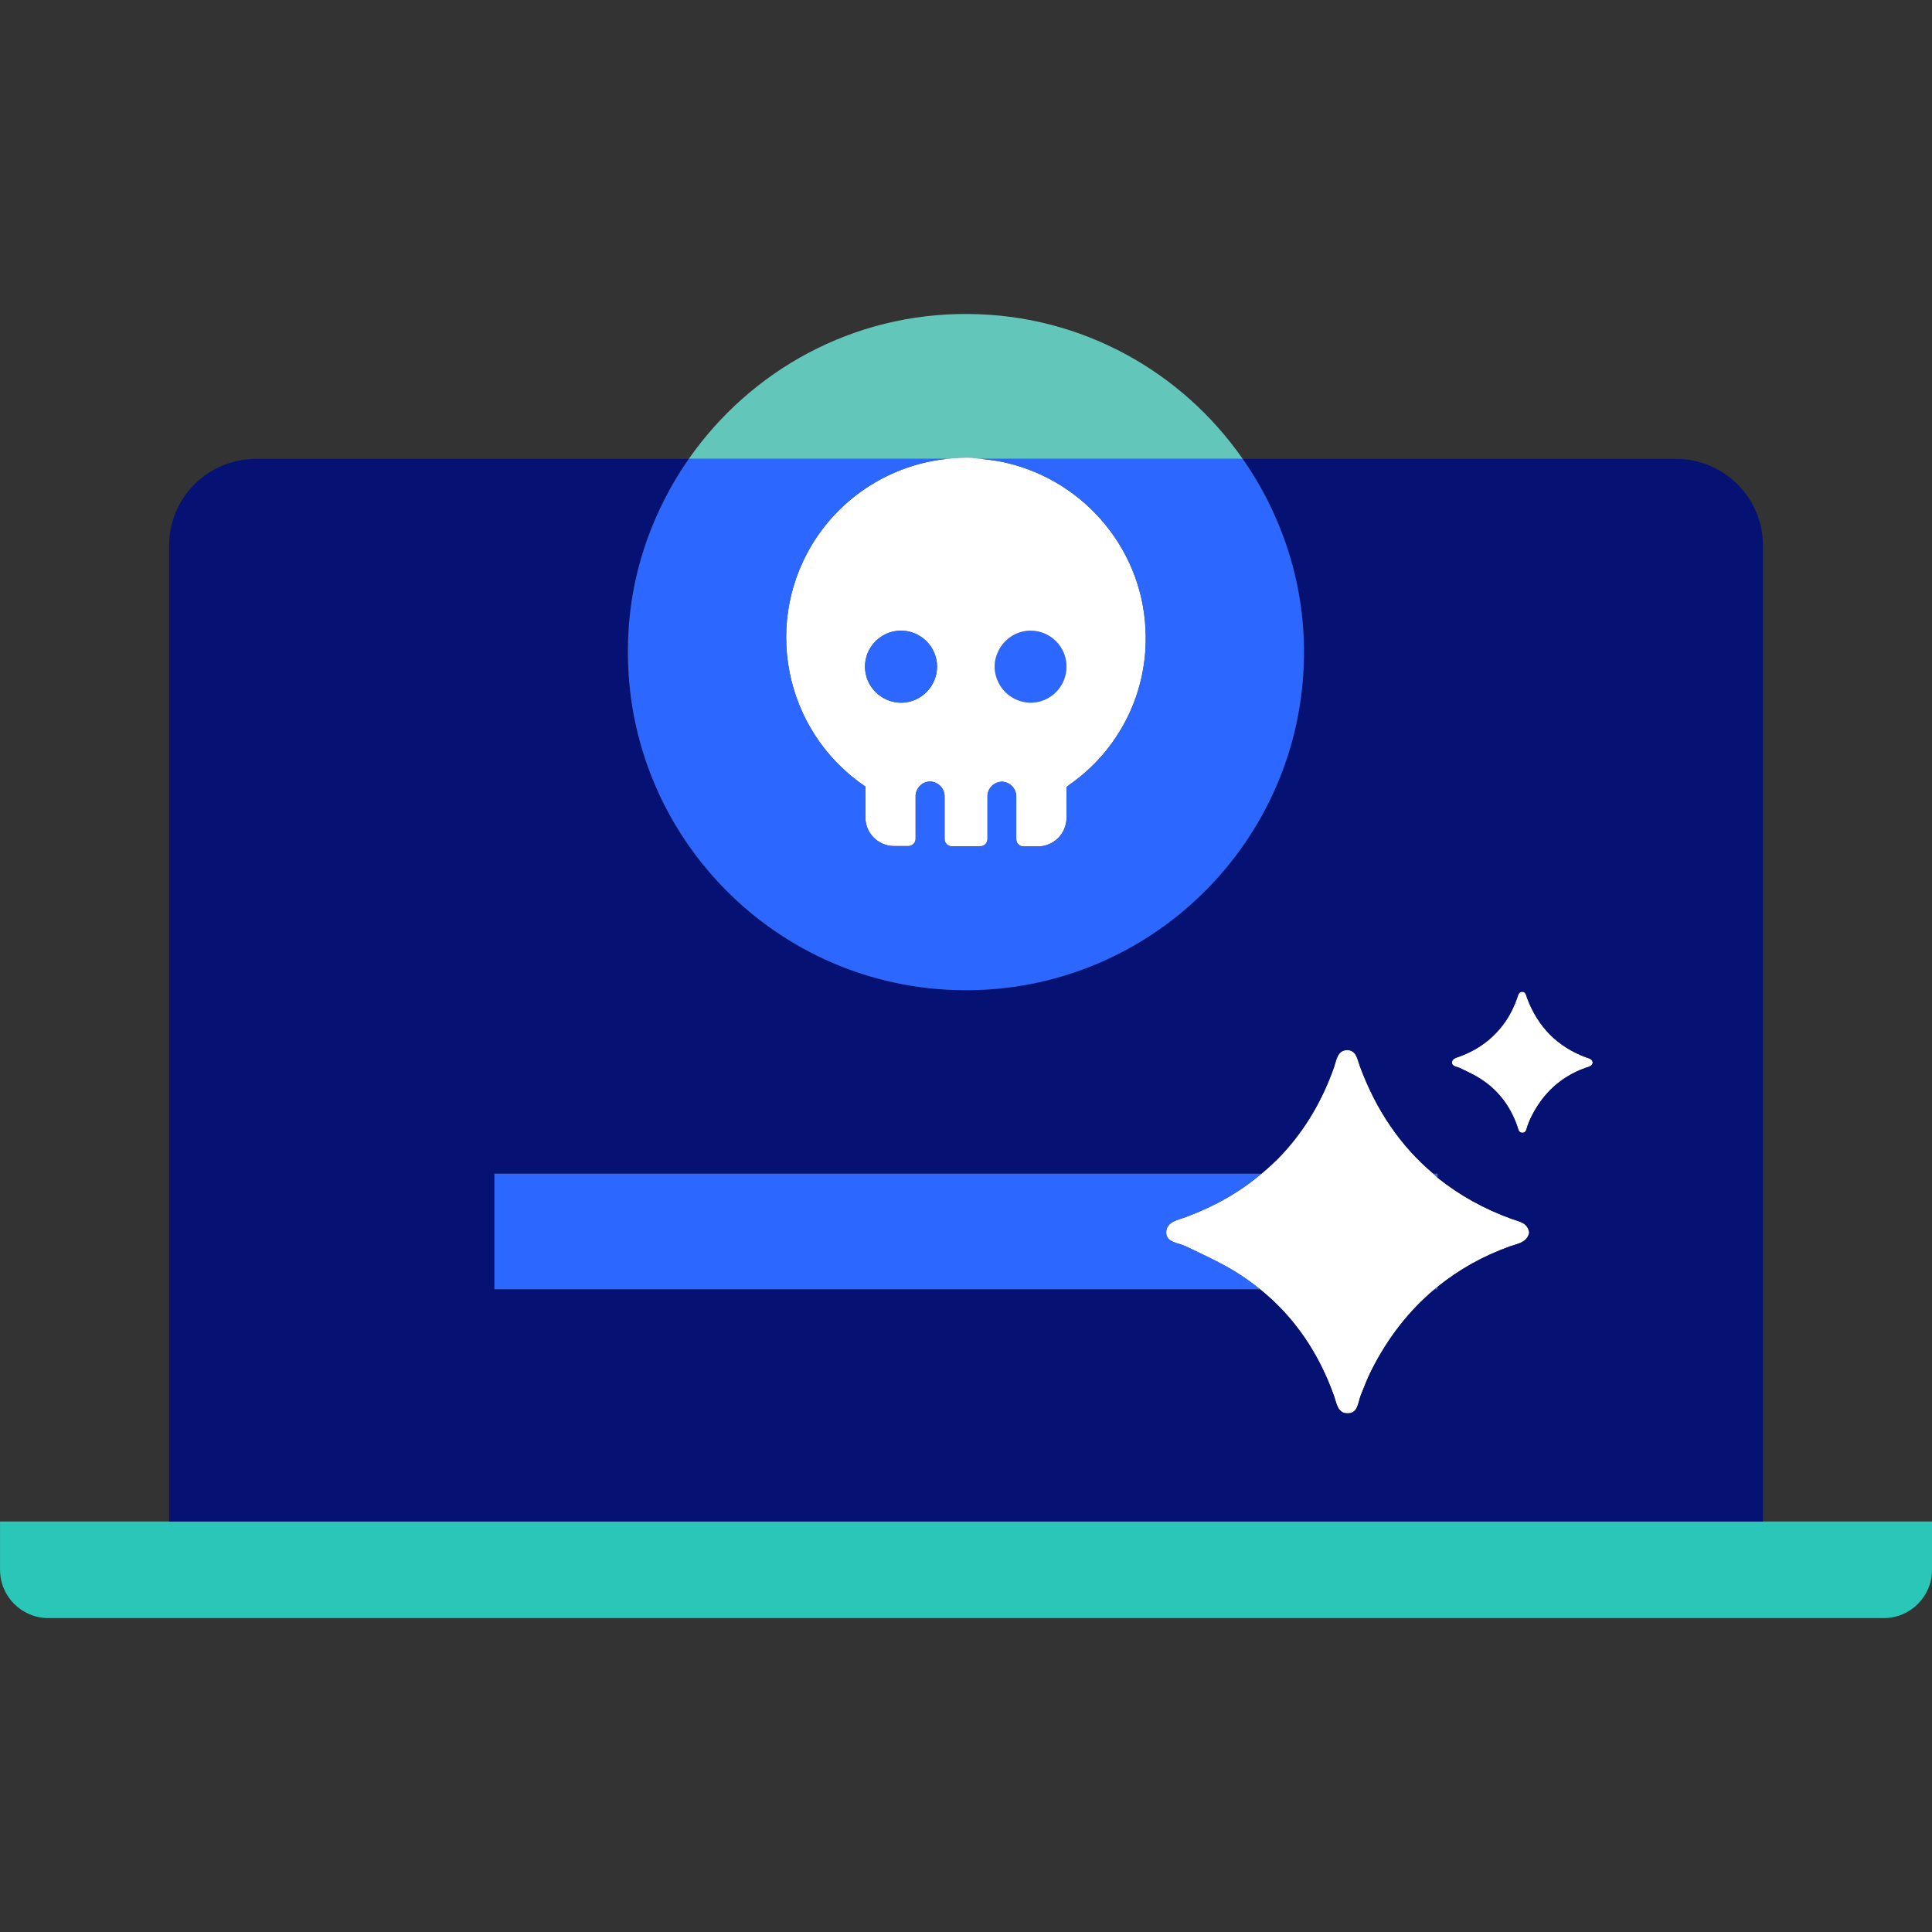 <?xml version="1.0" encoding="UTF-8"?>
<svg id="Al_Fraud" data-name="Al Fraud" xmlns="http://www.w3.org/2000/svg" version="1.1" viewBox="0 0 100 100">
  <rect x="0" y="0" width="100" height="100" fill="#333333" stroke="none"/>
  <rect x="-.002" width="100" height="100" fill="#fd4af9" opacity="0" stroke-width="0"/>
  <g>
    <path d="M91.252,78.752H.002v2.5c0,1.38,1.12,2.5,2.5,2.5h95c1.38,0,2.5-1.12,2.5-2.5v-2.5h-8.75Z" fill="#2ac7b8" stroke-width="0"/>
    <path d="M82.102,54.732c-1.49-.55-2.5-1.58-3.06-3.07-.05-.14-.07-.33-.26-.33-.19.01-.21.21-.26.34-.23.66-.57,1.25-1.05,1.76-.54.58-1.18.979-1.91,1.25-.16.06-.41.1-.41.32.01.2.24.2.39.27.33.16.67.31.98.5.98.59,1.63,1.44,2.01,2.51.05.14.06.34.25.35.23.01.22-.21.28-.36.07-.17.13-.35.22-.51.6-1.19,1.51-2.03,2.78-2.49.15-.05.34-.07.38-.27-.03-.2-.2-.22-.34-.27Z" fill="#fff" stroke-width="0"/>
    <path d="M78.272,63.102c-1.47-.53-2.75-1.25-3.86-2.14-.08-.07-.15-.15-.23-.22-1.69-1.43-2.95-3.27-3.79-5.54-.14-.38-.19-.86-.68-.85-.49.02-.54.52-.66.88-.6,1.7-1.47,3.21-2.71,4.54-.33.35-.68.67-1.04.97-1.15.98-2.45,1.7-3.89,2.24-.42.16-1.06.25-1.05.82.01.51.61.52,1,.7.85.41,1.72.8,2.53,1.29.48.29.92.61,1.34.95,1.78,1.44,3.03,3.3,3.82,5.52.13.37.18.87.66.89.58.03.57-.54.72-.93.18-.44.34-.88.56-1.31.84-1.66,1.92-3.05,3.25-4.17.05-.04.11-.09.17-.14,1.09-.88,2.32-1.58,3.74-2.09.39-.14.89-.19,1-.71-.08-.52-.51-.57-.88-.7Z" fill="#fff" stroke-width="0"/>
    <path d="M74.412,60.742h-.23c.08.07.15.15.23.22v-.22Z" fill="#2c67ff" stroke-width="0"/>
    <path d="M74.412,66.742v-.14c-.06.05-.12.1-.17.14h.17Z" fill="#2c67ff" stroke-width="0"/>
    <path d="M50.362,23.692l-.01.02c.15.01.29.02.43.04h13.54c-3.13-4.5-8.31-7.46-14.2-7.5-5.99-.05-11.28,2.93-14.47,7.5h13.34c.45-.05.91-.08,1.37-.06Z" fill="#63c6bb" stroke-width="0"/>
    <path d="M61.362,64.502c-.39-.18-.99-.19-1-.7-.01-.57.63-.66,1.05-.82,1.44-.54,2.74-1.26,3.89-2.24H25.582v6h39.65c-.42-.34-.86-.66-1.34-.95-.81-.49-1.68-.88-2.53-1.29Z" fill="#2c67ff" stroke-width="0"/>
    <path d="M53.342,36.372c1.03,0,1.86-.84,1.86-1.87,0-1.02-.83-1.86-1.86-1.86-.72,0-1.34.42-1.65,1.02-.13.26-.21.54-.21.84,0,.31.08.59.21.85.31.6.93,1.01,1.65,1.02Z" fill="#2c67ff" stroke-width="0"/>
    <path d="M91.252,28.252c0-2.49-2.02-4.5-4.5-4.5h-22.43c.79,1.13,1.45,2.35,1.96,3.65.79,2,1.23,4.18,1.21,6.48-.07,9.66-7.96,17.44-17.62,17.37-9.67-.07-17.44-7.97-17.37-17.63.01-2.3.47-4.47,1.29-6.46.5-1.21,1.12-2.35,1.86-3.41H13.252c-2.49,0-4.5,2.01-4.5,4.5v50.5h82.5V28.252ZM78.152,64.512c-1.42.51-2.65,1.21-3.74,2.09v.14h-.17c-1.33,1.12-2.41,2.51-3.25,4.17-.22.43-.38.87-.56,1.31-.15.39-.14.96-.72.93-.48-.02-.53-.52-.66-.89-.79-2.22-2.04-4.08-3.82-5.52H25.582v-6h39.72c.36-.3.71-.62,1.04-.97,1.24-1.33,2.11-2.84,2.71-4.54.12-.36.17-.86.66-.88.49-.01.54.47.68.85.84,2.27,2.1,4.11,3.79,5.54h.23v.22c1.11.89,2.39,1.61,3.86,2.14.37.13.8.18.88.7-.11.52-.61.57-1,.71ZM82.062,55.272c-1.27.46-2.18,1.3-2.78,2.49-.09.16-.15.34-.22.51-.06.15-.05.37-.28.36-.19-.01-.2-.21-.25-.35-.38-1.07-1.03-1.92-2.01-2.51-.31-.19-.65-.34-.98-.5-.15-.07-.38-.07-.39-.27,0-.22.25-.26.41-.32.73-.271,1.37-.67,1.91-1.25.48-.51.82-1.1,1.05-1.76.05-.13.07-.33.26-.34.19,0,.21.19.26.33.56,1.49,1.57,2.521,3.06,3.07.14.05.31.07.34.27-.04.2-.23.22-.38.27Z" fill="#051273" stroke-width="0"/>
    <path d="M50.362,23.692c-.46-.02-.92.01-1.37.06-2.69.29-5.16,1.75-6.71,4.04-2.87,4.26-1.75,10.04,2.51,12.92v1.6c0,.81.66,1.48,1.49,1.48h.74c.2,0,.37-.17.37-.37v-2.27c.04-.41.38-.72.79-.7.41.04.71.37.71.77v2.21c0,.2.16.37.37.37h1.48c.2,0,.37-.17.37-.37v-2.271c.03-.4.38-.72.79-.7.4.04.7.37.7.77v2.21c0,.21.17.37.37.37h.75c.81,0,1.48-.66,1.48-1.48v-1.6c.05-.02.08-.06.12-.09,2.63-1.82,4.13-4.86,3.97-8.05-.19-4.36-3.43-7.94-7.6-8.72-.3-.05-.6-.09-.91-.12-.14-.02-.28-.03-.43-.04l.01-.02ZM46.632,36.372c-1.02-.01-1.86-.84-1.86-1.87,0-1.02.84-1.86,1.86-1.86,1.03,0,1.87.84,1.87,1.86,0,1.03-.84,1.87-1.87,1.87ZM51.692,33.662c.31-.6.93-1.02,1.65-1.02,1.03,0,1.86.84,1.86,1.86,0,1.03-.83,1.87-1.86,1.87-.72-.01-1.34-.42-1.65-1.02-.13-.26-.21-.54-.21-.85,0-.3.08-.58.21-.84Z" fill="#fff" stroke-width="0"/>
    <path d="M32.502,33.622c-.07,9.66,7.7,17.56,17.37,17.63,9.66.07,17.55-7.71,17.62-17.37.02-2.3-.42-4.48-1.21-6.48-.51-1.3-1.17-2.52-1.96-3.65h-13.54c.31.03.61.07.91.12,4.17.78,7.41,4.36,7.6,8.72.16,3.19-1.34,6.23-3.97,8.05-.04.03-.07.07-.12.09v1.6c0,.82-.67,1.48-1.48,1.48h-.75c-.2,0-.37-.16-.37-.37v-2.21c0-.4-.3-.73-.7-.77-.41-.02-.76.3-.79.7v2.271c0,.2-.17.37-.37.37h-1.48c-.21,0-.37-.17-.37-.37v-2.21c0-.4-.3-.73-.71-.77-.41-.02-.75.29-.79.7v2.27c0,.2-.17.37-.37.37h-.74c-.83,0-1.49-.67-1.49-1.48v-1.6c-4.26-2.88-5.38-8.66-2.51-12.92,1.55-2.29,4.021-3.75,6.71-4.04h-13.34c-.74,1.06-1.36,2.2-1.86,3.41-.82,1.99-1.28,4.16-1.29,6.46Z" fill="#2c67ff" stroke-width="0"/>
    <path d="M46.632,32.642c-1.02,0-1.86.84-1.86,1.86,0,1.03.84,1.86,1.86,1.87,1.03,0,1.87-.84,1.87-1.87,0-1.02-.84-1.86-1.87-1.86Z" fill="#2c67ff" stroke-width="0"/>
  </g>
</svg>